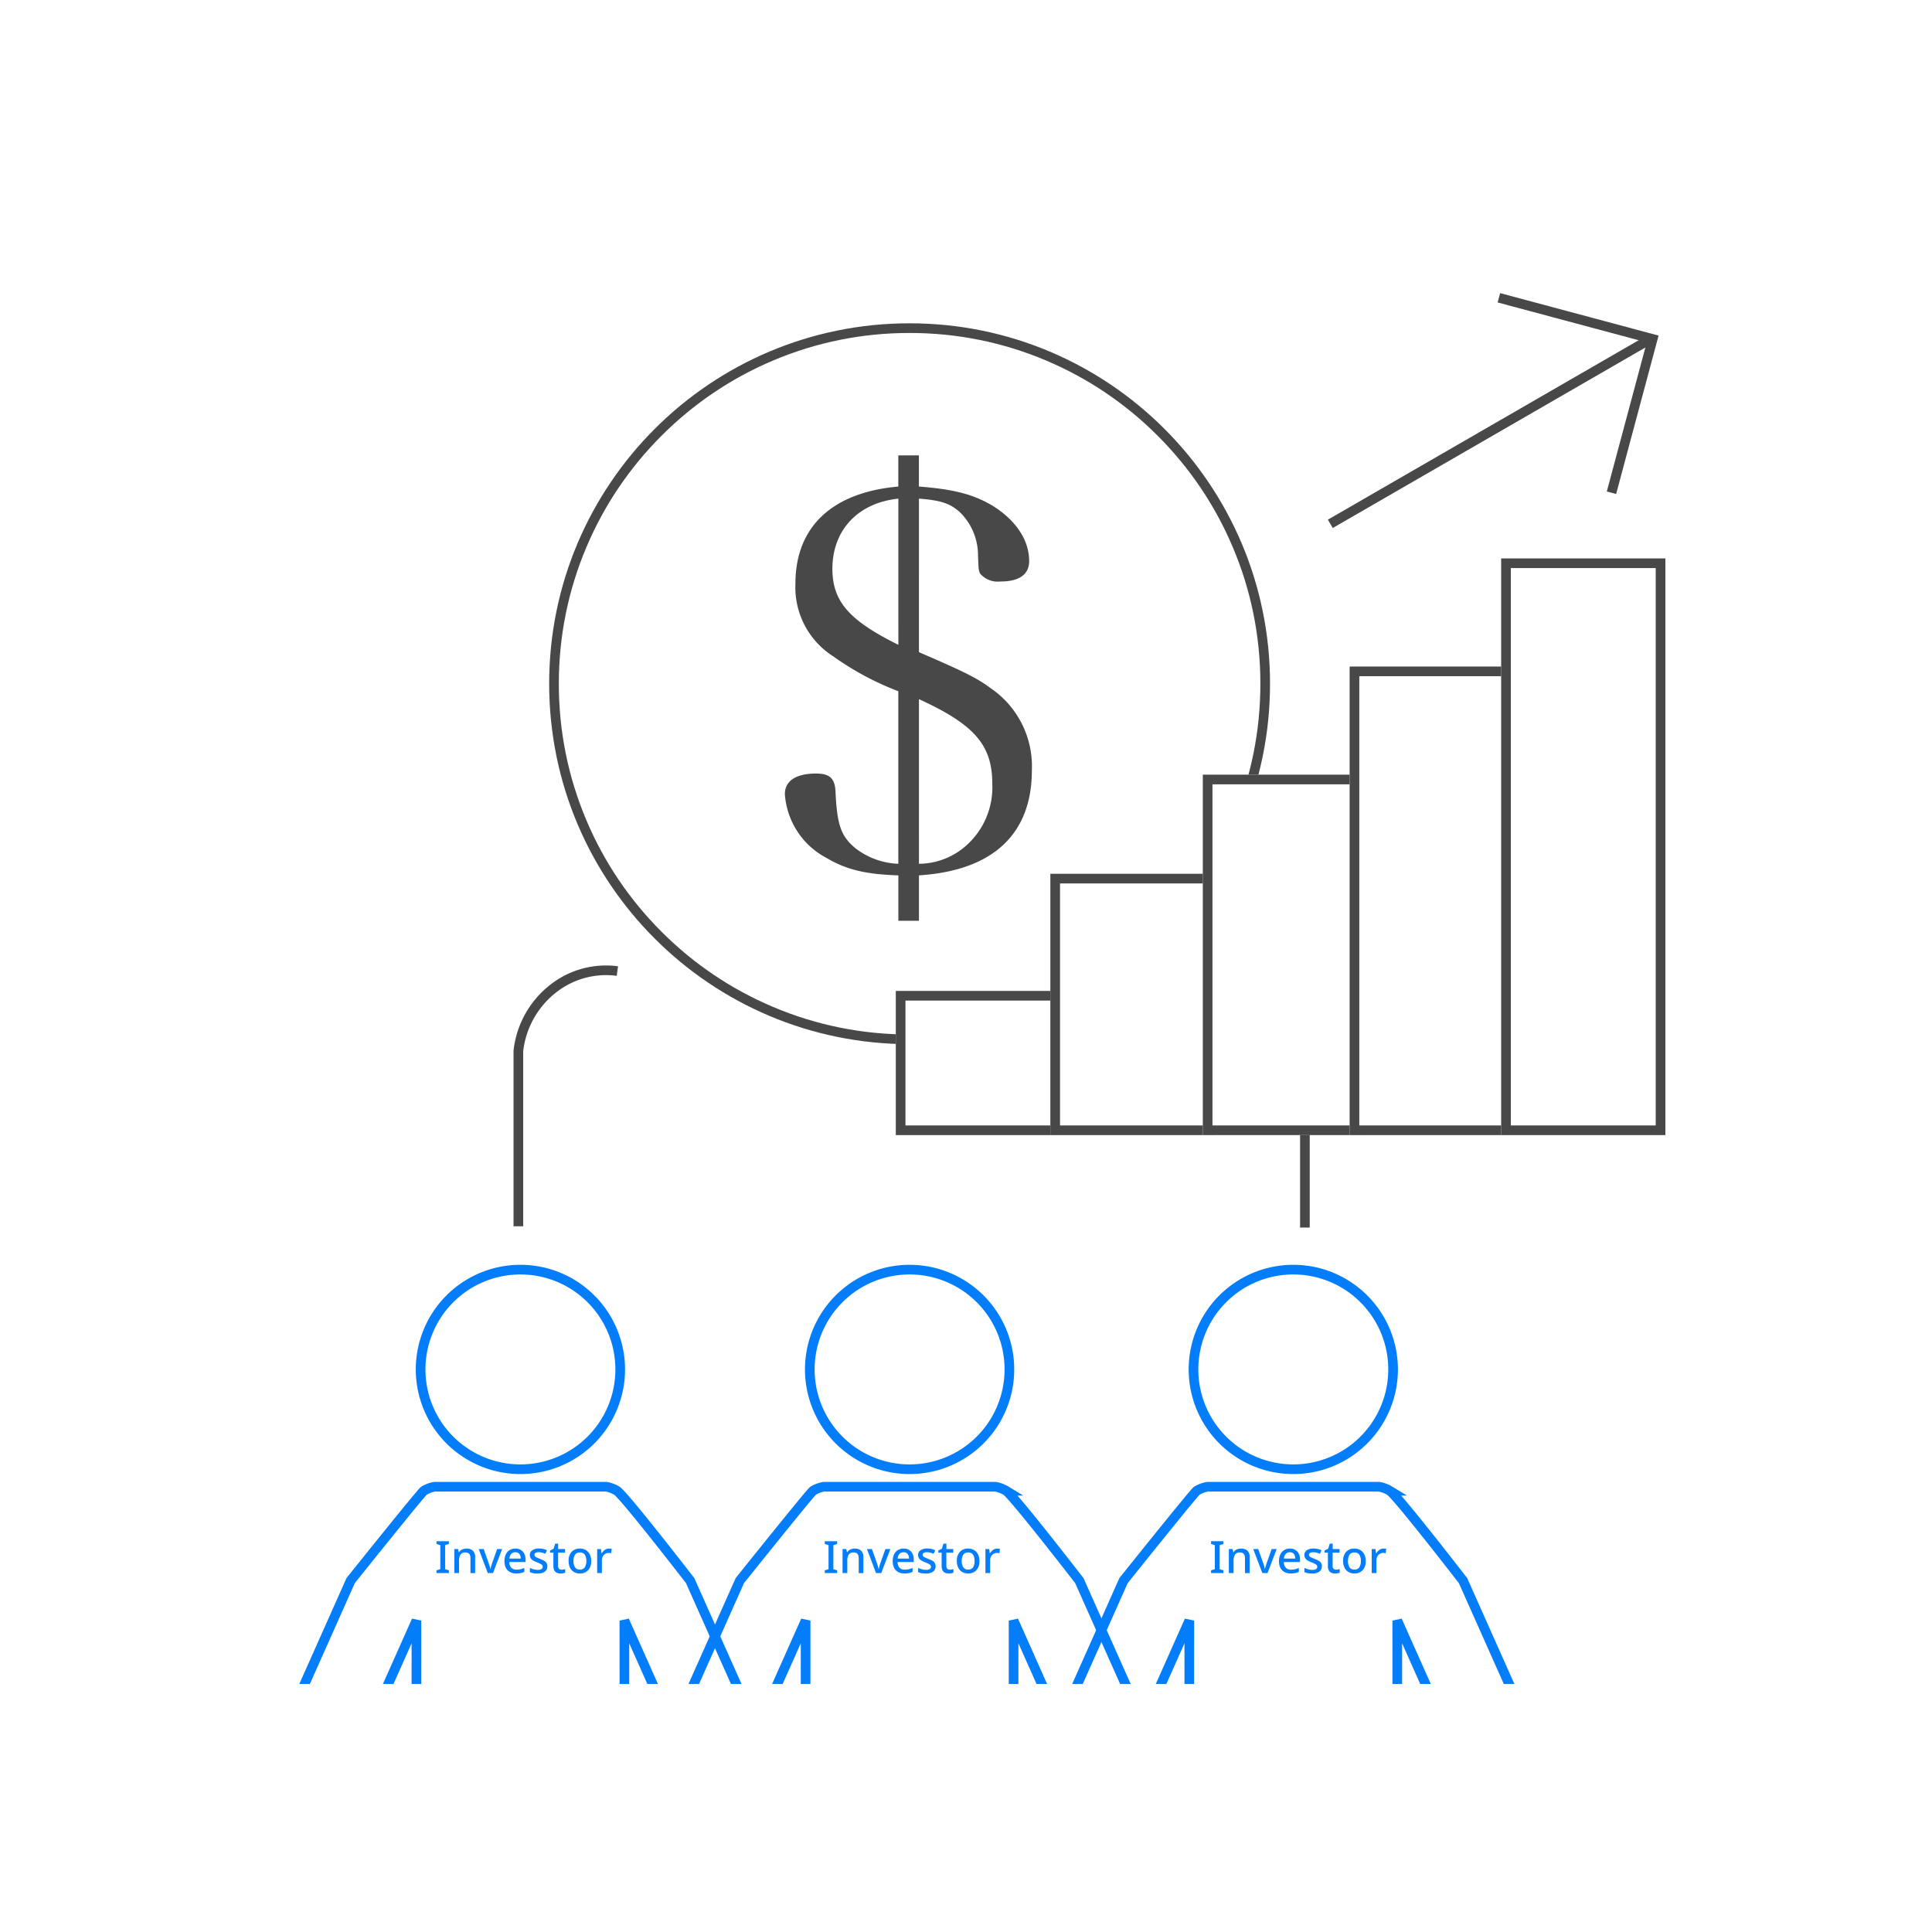 <svg xmlns="http://www.w3.org/2000/svg" xmlns:xlink="http://www.w3.org/1999/xlink" width="200" height="200" viewBox="0 0 200 200">
  <defs>
    <clipPath id="clip-path">
      <rect id="長方形_6251" data-name="長方形 6251" width="61.564" height="44.774" fill="#fff" stroke="#707070" stroke-width="1"/>
    </clipPath>
    <clipPath id="clip-path-2">
      <rect id="長方形_6252" data-name="長方形 6252" width="60.631" height="44.774" fill="#fff" stroke="#707070" stroke-width="1"/>
    </clipPath>
  </defs>
  <g id="pamm_sys_img02" transform="translate(-420 -1764)">
    <rect id="長方形_6242" data-name="長方形 6242" width="200" height="200" transform="translate(420 1764)" fill="#fff"/>
    <g id="グループ_7162" data-name="グループ 7162" transform="translate(443.464 1789)">
      <g id="グループ_7160" data-name="グループ 7160" transform="translate(-0.464 0)">
        <g id="マスクグループ_4944" data-name="マスクグループ 4944" transform="translate(0 104.551)" clip-path="url(#clip-path)">
          <g id="グループ_7156" data-name="グループ 7156" transform="translate(7.562 1.88)">
            <path id="パス_30065" data-name="パス 30065" d="M51.432,20.663A10.331,10.331,0,1,1,61.764,10.331,10.331,10.331,0,0,1,51.432,20.663" transform="translate(-28.122 0)" fill="none" stroke="#047dfb" stroke-width="1"/>
            <path id="パス_30066" data-name="パス 30066" d="M19.61,137.091a4.13,4.13,0,0,0,1.213-2.929V107.707H25.8v26.455a4.13,4.13,0,0,0,1.213,2.929,4.189,4.189,0,0,0,.665.534c1.332.068,2.654.173,3.97.3a4.1,4.1,0,0,0,2.434-3.764L34.074,94.1l4.886,10.97a4.8,4.8,0,0,0,2.311,2.415,3.6,3.6,0,0,0,3.017.083l.093-.041.093-.041a3.6,3.6,0,0,0,1.957-2.3,4.808,4.808,0,0,0-.25-3.333l-5.3-11.893c-5.852-7.535-7.312-9.134-7.583-9.3a3.175,3.175,0,0,0-1.107-.416H14.427a3.171,3.171,0,0,0-1.106.416c-.272.162-7.584,9.3-7.584,9.3l-5.3,11.893a4.807,4.807,0,0,0-.25,3.333,3.6,3.6,0,0,0,1.958,2.3l.093.041.093.041a3.6,3.6,0,0,0,3.018-.083A4.8,4.8,0,0,0,7.66,105.07L12.546,94.1l-.006,40.062a4.1,4.1,0,0,0,2.434,3.765c1.316-.129,2.637-.235,3.97-.3a4.159,4.159,0,0,0,.665-.534" transform="translate(0.001 -57.769)" fill="none" stroke="#047dfb" stroke-width="1"/>
          </g>
        </g>
        <g id="マスクグループ_4945" data-name="マスクグループ 4945" transform="translate(40.884 104.551)" clip-path="url(#clip-path-2)">
          <g id="グループ_7157" data-name="グループ 7157" transform="translate(6.966 1.88)">
            <path id="パス_30067" data-name="パス 30067" d="M51.432,20.663A10.331,10.331,0,1,1,61.764,10.331,10.331,10.331,0,0,1,51.432,20.663" transform="translate(-28.122 0)" fill="none" stroke="#047dfb" stroke-width="1"/>
            <path id="パス_30068" data-name="パス 30068" d="M19.61,137.091a4.13,4.13,0,0,0,1.213-2.929V107.707H25.8v26.455a4.13,4.13,0,0,0,1.213,2.929,4.189,4.189,0,0,0,.665.534c1.332.068,2.654.173,3.97.3a4.1,4.1,0,0,0,2.434-3.764L34.074,94.1l4.886,10.97a4.8,4.8,0,0,0,2.311,2.415,3.6,3.6,0,0,0,3.017.083l.093-.041.093-.041a3.6,3.6,0,0,0,1.957-2.3,4.808,4.808,0,0,0-.25-3.333l-5.3-11.893c-5.852-7.535-7.312-9.134-7.583-9.3a3.175,3.175,0,0,0-1.107-.416H14.427a3.171,3.171,0,0,0-1.106.416c-.272.162-7.584,9.3-7.584,9.3l-5.3,11.893a4.807,4.807,0,0,0-.25,3.333,3.6,3.6,0,0,0,1.958,2.3l.093.041.093.041a3.6,3.6,0,0,0,3.018-.083A4.8,4.8,0,0,0,7.66,105.07L12.546,94.1l-.006,40.062a4.1,4.1,0,0,0,2.434,3.765c1.316-.129,2.637-.235,3.97-.3a4.159,4.159,0,0,0,.665-.534" transform="translate(0.001 -57.769)" fill="none" stroke="#047dfb" stroke-width="1"/>
          </g>
        </g>
        <g id="マスクグループ_4946" data-name="マスクグループ 4946" transform="translate(80.268 104.551)" clip-path="url(#clip-path-2)">
          <g id="グループ_7158" data-name="グループ 7158" transform="translate(7.302 1.88)">
            <path id="パス_30069" data-name="パス 30069" d="M51.432,20.663A10.331,10.331,0,1,1,61.764,10.331,10.331,10.331,0,0,1,51.432,20.663" transform="translate(-28.122 0)" fill="none" stroke="#047dfb" stroke-width="1"/>
            <path id="パス_30070" data-name="パス 30070" d="M19.61,137.091a4.13,4.13,0,0,0,1.213-2.929V107.707H25.8v26.455a4.13,4.13,0,0,0,1.213,2.929,4.189,4.189,0,0,0,.665.534c1.332.068,2.654.173,3.97.3a4.1,4.1,0,0,0,2.434-3.764L34.074,94.1l4.886,10.97a4.8,4.8,0,0,0,2.311,2.415,3.6,3.6,0,0,0,3.017.083l.093-.041.093-.041a3.6,3.6,0,0,0,1.957-2.3,4.808,4.808,0,0,0-.25-3.333l-5.3-11.893c-5.852-7.535-7.312-9.134-7.583-9.3a3.175,3.175,0,0,0-1.107-.416H14.427a3.171,3.171,0,0,0-1.106.416c-.272.162-7.584,9.3-7.584,9.3l-5.3,11.893a4.807,4.807,0,0,0-.25,3.333,3.6,3.6,0,0,0,1.958,2.3l.093.041.093.041a3.6,3.6,0,0,0,3.018-.083A4.8,4.8,0,0,0,7.66,105.07L12.546,94.1l-.006,40.062a4.1,4.1,0,0,0,2.434,3.765c1.316-.129,2.637-.235,3.97-.3a4.159,4.159,0,0,0,.665-.534" transform="translate(0.001 -57.769)" fill="none" stroke="#047dfb" stroke-width="1"/>
          </g>
        </g>
        <g id="グループ_7159" data-name="グループ 7159" transform="translate(142.256 0) rotate(60)">
          <line id="線_3329" data-name="線 3329" y2="38.465" transform="translate(11.54 0)" fill="none" stroke="#484848" stroke-width="1"/>
          <path id="パス_30071" data-name="パス 30071" d="M0,11.653,11.653,0,23.307,11.653" transform="translate(0 0)" fill="none" stroke="#484848" stroke-width="1"/>
        </g>
        <path id="パス_30072" data-name="パス 30072" d="M-9997.426,2168.126v-18.147a9.532,9.532,0,0,1,3.6-6.452,8.855,8.855,0,0,1,6.651-1.82" transform="translate(10028.087 -2066.184)" fill="none" stroke="#484848" stroke-width="1"/>
        <g id="パス_30073" data-name="パス 30073" transform="translate(33.85 8.468)" fill="none">
          <path d="M37.311,0A37.311,37.311,0,1,1,0,37.311,37.311,37.311,0,0,1,37.311,0Z" stroke="none"/>
          <path d="M 37.311 1 C 32.409 1 27.654 1.96 23.178 3.853 C 18.854 5.682 14.97 8.3 11.635 11.635 C 8.3 14.97 5.682 18.854 3.853 23.178 C 1.96 27.654 1 32.409 1 37.311 C 1 42.214 1.96 46.969 3.853 51.445 C 5.682 55.769 8.3 59.652 11.635 62.987 C 14.97 66.322 18.854 68.941 23.178 70.769 C 27.654 72.663 32.409 73.623 37.311 73.623 C 42.214 73.623 46.969 72.663 51.445 70.769 C 55.769 68.941 59.652 66.322 62.987 62.987 C 66.322 59.652 68.941 55.769 70.769 51.445 C 72.663 46.969 73.623 42.214 73.623 37.311 C 73.623 32.409 72.663 27.654 70.769 23.178 C 68.941 18.854 66.322 14.97 62.987 11.635 C 59.652 8.3 55.769 5.682 51.445 3.853 C 46.969 1.96 42.214 1 37.311 1 M 37.311 -7.62939453125e-06 C 57.918 -7.62939453125e-06 74.623 16.705 74.623 37.311 C 74.623 57.918 57.918 74.623 37.311 74.623 C 16.705 74.623 -7.62939453125e-06 57.918 -7.62939453125e-06 37.311 C -7.62939453125e-06 16.705 16.705 -7.62939453125e-06 37.311 -7.62939453125e-06 Z" stroke="none" fill="#484848"/>
        </g>
        <path id="パス_30080" data-name="パス 30080" d="M30.629-9.051h2.13v-4.7c7.647-.492,11.689-4.26,11.689-10.87a9.777,9.777,0,0,0-4.206-8.466c-1.475-1.092-2.676-1.693-7.483-3.769V-52.747c2.239.164,3.277.492,4.315,1.475a6.275,6.275,0,0,1,1.8,4.37c.055,1.529.055,1.529.218,1.912a2.393,2.393,0,0,0,2.076.819c1.966,0,3-.71,3-2.13,0-2.185-1.42-4.26-3.823-5.735-2.021-1.2-4.1-1.693-7.592-1.966v-3.223h-2.13V-54c-6.828.6-10.651,4.151-10.651,10.05a8.468,8.468,0,0,0,3.933,7.538,29.841,29.841,0,0,0,6.718,3.6V-14.95a7.722,7.722,0,0,1-4.479-1.639c-1.475-1.256-1.857-2.4-2.021-5.79-.055-1.42-.6-1.912-2.021-1.912-2.076,0-3.223.765-3.223,2.13A8.089,8.089,0,0,0,23.2-15.55c2.021,1.2,4.042,1.693,7.428,1.8Zm0-28.567C25.55-40.13,23.8-42.1,23.8-45.483c0-3.987,2.622-6.828,6.828-7.265Zm2.13,5.626c5.735,2.622,7.592,4.752,7.592,8.739a8.06,8.06,0,0,1-2.731,6.445A7.419,7.419,0,0,1,32.76-14.95Z" transform="translate(39.37 79.368)" fill="#484848"/>
        <line id="線_3330" data-name="線 3330" y2="12.309" transform="translate(112.083 89.767)" fill="none" stroke="#484848" stroke-width="1"/>
        <g id="長方形_6254" data-name="長方形 6254" transform="translate(69.733 77.58)" fill="#fff" stroke="#484848" stroke-width="1">
          <rect width="17" height="14.925" stroke="none"/>
          <rect x="0.5" y="0.5" width="16" height="13.925" fill="none"/>
        </g>
        <g id="長方形_6255" data-name="長方形 6255" transform="translate(85.733 65.454)" fill="#fff" stroke="#484848" stroke-width="1">
          <rect width="17" height="27.051" stroke="none"/>
          <rect x="0.5" y="0.5" width="16" height="26.051" fill="none"/>
        </g>
        <g id="長方形_6256" data-name="長方形 6256" transform="translate(101.515 55.193)" fill="#fff" stroke="#484848" stroke-width="1">
          <rect width="17" height="37.311" stroke="none"/>
          <rect x="0.5" y="0.5" width="16" height="36.311" fill="none"/>
        </g>
        <g id="長方形_6257" data-name="長方形 6257" transform="translate(116.713 44)" fill="#fff" stroke="#484848" stroke-width="1">
          <rect width="17" height="48.505" stroke="none"/>
          <rect x="0.5" y="0.5" width="16" height="47.505" fill="none"/>
        </g>
        <g id="長方形_6258" data-name="長方形 6258" transform="translate(132.399 32.807)" fill="#fff" stroke="#484848" stroke-width="1">
          <rect width="17" height="59.698" stroke="none"/>
          <rect x="0.5" y="0.5" width="16" height="58.698" fill="none"/>
        </g>
      </g>
      <path id="パス_30082" data-name="パス 30082" d="M-10.442-.988h-1.279v-.286l.392-.115V-3.878L-11.721-4v-.286h1.279V-4l-.388.12V-1.39l.388.115Zm1.823-2.534a.935.935,0,0,1,.665.217.919.919,0,0,1,.231.7v1.62h-.485V-2.539q0-.582-.512-.582a.575.575,0,0,0-.524.226,1.207,1.207,0,0,0-.145.651V-.988h-.489V-3.476h.388l.069.332h.028a.72.72,0,0,1,.33-.286A1.1,1.1,0,0,1-8.619-3.522ZM-6.413-.988l-.942-2.488h.517l.517,1.454q.046.148.1.323a2.52,2.52,0,0,1,.069.291h.018A2.193,2.193,0,0,1-6.062-1.7q.055-.178.1-.321l.517-1.454h.517L-5.873-.988Zm2.848-2.534a1,1,0,0,1,.771.3,1.161,1.161,0,0,1,.282.824v.268H-4.183a.854.854,0,0,0,.2.586.7.7,0,0,0,.538.2,1.878,1.878,0,0,0,.427-.044,2.2,2.2,0,0,0,.385-.132v.406a1.739,1.739,0,0,1-.378.127,2.259,2.259,0,0,1-.452.039A1.368,1.368,0,0,1-4.1-1.085a1.016,1.016,0,0,1-.432-.425,1.443,1.443,0,0,1-.155-.7,1.622,1.622,0,0,1,.141-.711,1.039,1.039,0,0,1,.392-.445A1.1,1.1,0,0,1-3.565-3.522Zm0,.378a.55.55,0,0,0-.422.171.791.791,0,0,0-.187.485H-3a.792.792,0,0,0-.141-.473A.493.493,0,0,0-3.565-3.144ZM-.251-1.69a.642.642,0,0,1-.265.559,1.268,1.268,0,0,1-.745.189,2.359,2.359,0,0,1-.45-.037,1.35,1.35,0,0,1-.344-.115v-.429a2.34,2.34,0,0,0,.381.141,1.558,1.558,0,0,0,.427.062.7.7,0,0,0,.4-.088.275.275,0,0,0,.122-.235.258.258,0,0,0-.046-.15.519.519,0,0,0-.173-.138A2.839,2.839,0,0,0-1.317-2.1a2.715,2.715,0,0,1-.4-.189.749.749,0,0,1-.252-.231.6.6,0,0,1-.088-.337.56.56,0,0,1,.261-.5,1.229,1.229,0,0,1,.69-.173,1.9,1.9,0,0,1,.427.046,2.187,2.187,0,0,1,.39.129l-.162.374a2.745,2.745,0,0,0-.332-.118,1.262,1.262,0,0,0-.346-.048q-.452,0-.452.263a.233.233,0,0,0,.053.152.559.559,0,0,0,.185.129q.132.065.367.157a2.831,2.831,0,0,1,.39.182.728.728,0,0,1,.252.228A.6.6,0,0,1-.251-1.69Zm1.477.351A1.1,1.1,0,0,0,1.6-1.4v.369a.91.91,0,0,1-.212.062,1.434,1.434,0,0,1-.268.025.969.969,0,0,1-.372-.069.557.557,0,0,1-.27-.24.933.933,0,0,1-.1-.475V-3.1H.031v-.222L.4-3.509l.171-.526h.3v.559h.711V-3.1H.866v1.366a.4.4,0,0,0,.1.3A.357.357,0,0,0,1.226-1.339Zm3.065-.9a1.337,1.337,0,0,1-.318.955,1.125,1.125,0,0,1-.859.337,1.177,1.177,0,0,1-.6-.15,1.05,1.05,0,0,1-.411-.439,1.511,1.511,0,0,1-.15-.7,1.341,1.341,0,0,1,.314-.953,1.12,1.12,0,0,1,.859-.335,1.186,1.186,0,0,1,.6.15,1.053,1.053,0,0,1,.411.436A1.5,1.5,0,0,1,4.291-2.235Zm-1.832,0a1.16,1.16,0,0,0,.159.655.566.566,0,0,0,.505.235.566.566,0,0,0,.505-.235,1.16,1.16,0,0,0,.159-.655,1.135,1.135,0,0,0-.159-.653.578.578,0,0,0-.51-.228.567.567,0,0,0-.5.228A1.147,1.147,0,0,0,2.459-2.235ZM6.138-3.522A1.5,1.5,0,0,1,6.41-3.5l-.051.457a.955.955,0,0,0-.249-.032.7.7,0,0,0-.351.092.7.7,0,0,0-.261.265.827.827,0,0,0-.1.418V-.988H4.91V-3.476H5.3l.065.443h.018a1.151,1.151,0,0,1,.309-.344A.726.726,0,0,1,6.138-3.522Z" transform="translate(73.636 138.832)" fill="#047dfb"/>
      <path id="パス_30081" data-name="パス 30081" d="M-10.442-.988h-1.279v-.286l.392-.115V-3.878L-11.721-4v-.286h1.279V-4l-.388.12V-1.39l.388.115Zm1.823-2.534a.935.935,0,0,1,.665.217.919.919,0,0,1,.231.7v1.62h-.485V-2.539q0-.582-.512-.582a.575.575,0,0,0-.524.226,1.207,1.207,0,0,0-.145.651V-.988h-.489V-3.476h.388l.069.332h.028a.72.72,0,0,1,.33-.286A1.1,1.1,0,0,1-8.619-3.522ZM-6.413-.988l-.942-2.488h.517l.517,1.454q.046.148.1.323a2.52,2.52,0,0,1,.069.291h.018A2.193,2.193,0,0,1-6.062-1.7q.055-.178.1-.321l.517-1.454h.517L-5.873-.988Zm2.848-2.534a1,1,0,0,1,.771.3,1.161,1.161,0,0,1,.282.824v.268H-4.183a.854.854,0,0,0,.2.586.7.7,0,0,0,.538.2,1.878,1.878,0,0,0,.427-.044,2.2,2.2,0,0,0,.385-.132v.406a1.739,1.739,0,0,1-.378.127,2.259,2.259,0,0,1-.452.039A1.368,1.368,0,0,1-4.1-1.085a1.016,1.016,0,0,1-.432-.425,1.443,1.443,0,0,1-.155-.7,1.622,1.622,0,0,1,.141-.711,1.039,1.039,0,0,1,.392-.445A1.1,1.1,0,0,1-3.565-3.522Zm0,.378a.55.55,0,0,0-.422.171.791.791,0,0,0-.187.485H-3a.792.792,0,0,0-.141-.473A.493.493,0,0,0-3.565-3.144ZM-.251-1.69a.642.642,0,0,1-.265.559,1.268,1.268,0,0,1-.745.189,2.359,2.359,0,0,1-.45-.037,1.35,1.35,0,0,1-.344-.115v-.429a2.34,2.34,0,0,0,.381.141,1.558,1.558,0,0,0,.427.062.7.7,0,0,0,.4-.088.275.275,0,0,0,.122-.235.258.258,0,0,0-.046-.15.519.519,0,0,0-.173-.138A2.839,2.839,0,0,0-1.317-2.1a2.715,2.715,0,0,1-.4-.189.749.749,0,0,1-.252-.231.6.6,0,0,1-.088-.337.56.56,0,0,1,.261-.5,1.229,1.229,0,0,1,.69-.173,1.9,1.9,0,0,1,.427.046,2.187,2.187,0,0,1,.39.129l-.162.374a2.745,2.745,0,0,0-.332-.118,1.262,1.262,0,0,0-.346-.048q-.452,0-.452.263a.233.233,0,0,0,.053.152.559.559,0,0,0,.185.129q.132.065.367.157a2.831,2.831,0,0,1,.39.182.728.728,0,0,1,.252.228A.6.6,0,0,1-.251-1.69Zm1.477.351A1.1,1.1,0,0,0,1.6-1.4v.369a.91.91,0,0,1-.212.062,1.434,1.434,0,0,1-.268.025.969.969,0,0,1-.372-.069.557.557,0,0,1-.27-.24.933.933,0,0,1-.1-.475V-3.1H.031v-.222L.4-3.509l.171-.526h.3v.559h.711V-3.1H.866v1.366a.4.4,0,0,0,.1.3A.357.357,0,0,0,1.226-1.339Zm3.065-.9a1.337,1.337,0,0,1-.318.955,1.125,1.125,0,0,1-.859.337,1.177,1.177,0,0,1-.6-.15,1.05,1.05,0,0,1-.411-.439,1.511,1.511,0,0,1-.15-.7,1.341,1.341,0,0,1,.314-.953,1.12,1.12,0,0,1,.859-.335,1.186,1.186,0,0,1,.6.15,1.053,1.053,0,0,1,.411.436A1.5,1.5,0,0,1,4.291-2.235Zm-1.832,0a1.16,1.16,0,0,0,.159.655.566.566,0,0,0,.505.235.566.566,0,0,0,.505-.235,1.16,1.16,0,0,0,.159-.655,1.135,1.135,0,0,0-.159-.653.578.578,0,0,0-.51-.228.567.567,0,0,0-.5.228A1.147,1.147,0,0,0,2.459-2.235ZM6.138-3.522A1.5,1.5,0,0,1,6.41-3.5l-.051.457a.955.955,0,0,0-.249-.032.7.7,0,0,0-.351.092.7.7,0,0,0-.261.265.827.827,0,0,0-.1.418V-.988H4.91V-3.476H5.3l.065.443h.018a1.151,1.151,0,0,1,.309-.344A.726.726,0,0,1,6.138-3.522Z" transform="translate(33.445 138.832)" fill="#047dfb"/>
      <path id="パス_30083" data-name="パス 30083" d="M-10.442-.988h-1.279v-.286l.392-.115V-3.878L-11.721-4v-.286h1.279V-4l-.388.12V-1.39l.388.115Zm1.823-2.534a.935.935,0,0,1,.665.217.919.919,0,0,1,.231.7v1.62h-.485V-2.539q0-.582-.512-.582a.575.575,0,0,0-.524.226,1.207,1.207,0,0,0-.145.651V-.988h-.489V-3.476h.388l.069.332h.028a.72.72,0,0,1,.33-.286A1.1,1.1,0,0,1-8.619-3.522ZM-6.413-.988l-.942-2.488h.517l.517,1.454q.046.148.1.323a2.52,2.52,0,0,1,.069.291h.018A2.193,2.193,0,0,1-6.062-1.7q.055-.178.1-.321l.517-1.454h.517L-5.873-.988Zm2.848-2.534a1,1,0,0,1,.771.3,1.161,1.161,0,0,1,.282.824v.268H-4.183a.854.854,0,0,0,.2.586.7.7,0,0,0,.538.2,1.878,1.878,0,0,0,.427-.044,2.2,2.2,0,0,0,.385-.132v.406a1.739,1.739,0,0,1-.378.127,2.259,2.259,0,0,1-.452.039A1.368,1.368,0,0,1-4.1-1.085a1.016,1.016,0,0,1-.432-.425,1.443,1.443,0,0,1-.155-.7,1.622,1.622,0,0,1,.141-.711,1.039,1.039,0,0,1,.392-.445A1.1,1.1,0,0,1-3.565-3.522Zm0,.378a.55.55,0,0,0-.422.171.791.791,0,0,0-.187.485H-3a.792.792,0,0,0-.141-.473A.493.493,0,0,0-3.565-3.144ZM-.251-1.69a.642.642,0,0,1-.265.559,1.268,1.268,0,0,1-.745.189,2.359,2.359,0,0,1-.45-.037,1.35,1.35,0,0,1-.344-.115v-.429a2.34,2.34,0,0,0,.381.141,1.558,1.558,0,0,0,.427.062.7.7,0,0,0,.4-.088.275.275,0,0,0,.122-.235.258.258,0,0,0-.046-.15.519.519,0,0,0-.173-.138A2.839,2.839,0,0,0-1.317-2.1a2.715,2.715,0,0,1-.4-.189.749.749,0,0,1-.252-.231.6.6,0,0,1-.088-.337.56.56,0,0,1,.261-.5,1.229,1.229,0,0,1,.69-.173,1.9,1.9,0,0,1,.427.046,2.187,2.187,0,0,1,.39.129l-.162.374a2.745,2.745,0,0,0-.332-.118,1.262,1.262,0,0,0-.346-.048q-.452,0-.452.263a.233.233,0,0,0,.053.152.559.559,0,0,0,.185.129q.132.065.367.157a2.831,2.831,0,0,1,.39.182.728.728,0,0,1,.252.228A.6.6,0,0,1-.251-1.69Zm1.477.351A1.1,1.1,0,0,0,1.6-1.4v.369a.91.91,0,0,1-.212.062,1.434,1.434,0,0,1-.268.025.969.969,0,0,1-.372-.069.557.557,0,0,1-.27-.24.933.933,0,0,1-.1-.475V-3.1H.031v-.222L.4-3.509l.171-.526h.3v.559h.711V-3.1H.866v1.366a.4.4,0,0,0,.1.3A.357.357,0,0,0,1.226-1.339Zm3.065-.9a1.337,1.337,0,0,1-.318.955,1.125,1.125,0,0,1-.859.337,1.177,1.177,0,0,1-.6-.15,1.05,1.05,0,0,1-.411-.439,1.511,1.511,0,0,1-.15-.7,1.341,1.341,0,0,1,.314-.953,1.12,1.12,0,0,1,.859-.335,1.186,1.186,0,0,1,.6.15,1.053,1.053,0,0,1,.411.436A1.5,1.5,0,0,1,4.291-2.235Zm-1.832,0a1.16,1.16,0,0,0,.159.655.566.566,0,0,0,.505.235.566.566,0,0,0,.505-.235,1.16,1.16,0,0,0,.159-.655,1.135,1.135,0,0,0-.159-.653.578.578,0,0,0-.51-.228.567.567,0,0,0-.5.228A1.147,1.147,0,0,0,2.459-2.235ZM6.138-3.522A1.5,1.5,0,0,1,6.41-3.5l-.051.457a.955.955,0,0,0-.249-.032.7.7,0,0,0-.351.092.7.7,0,0,0-.261.265.827.827,0,0,0-.1.418V-.988H4.91V-3.476H5.3l.065.443h.018a1.151,1.151,0,0,1,.309-.344A.726.726,0,0,1,6.138-3.522Z" transform="translate(113.624 138.832)" fill="#047dfb"/>
    </g>
  </g>
</svg>
